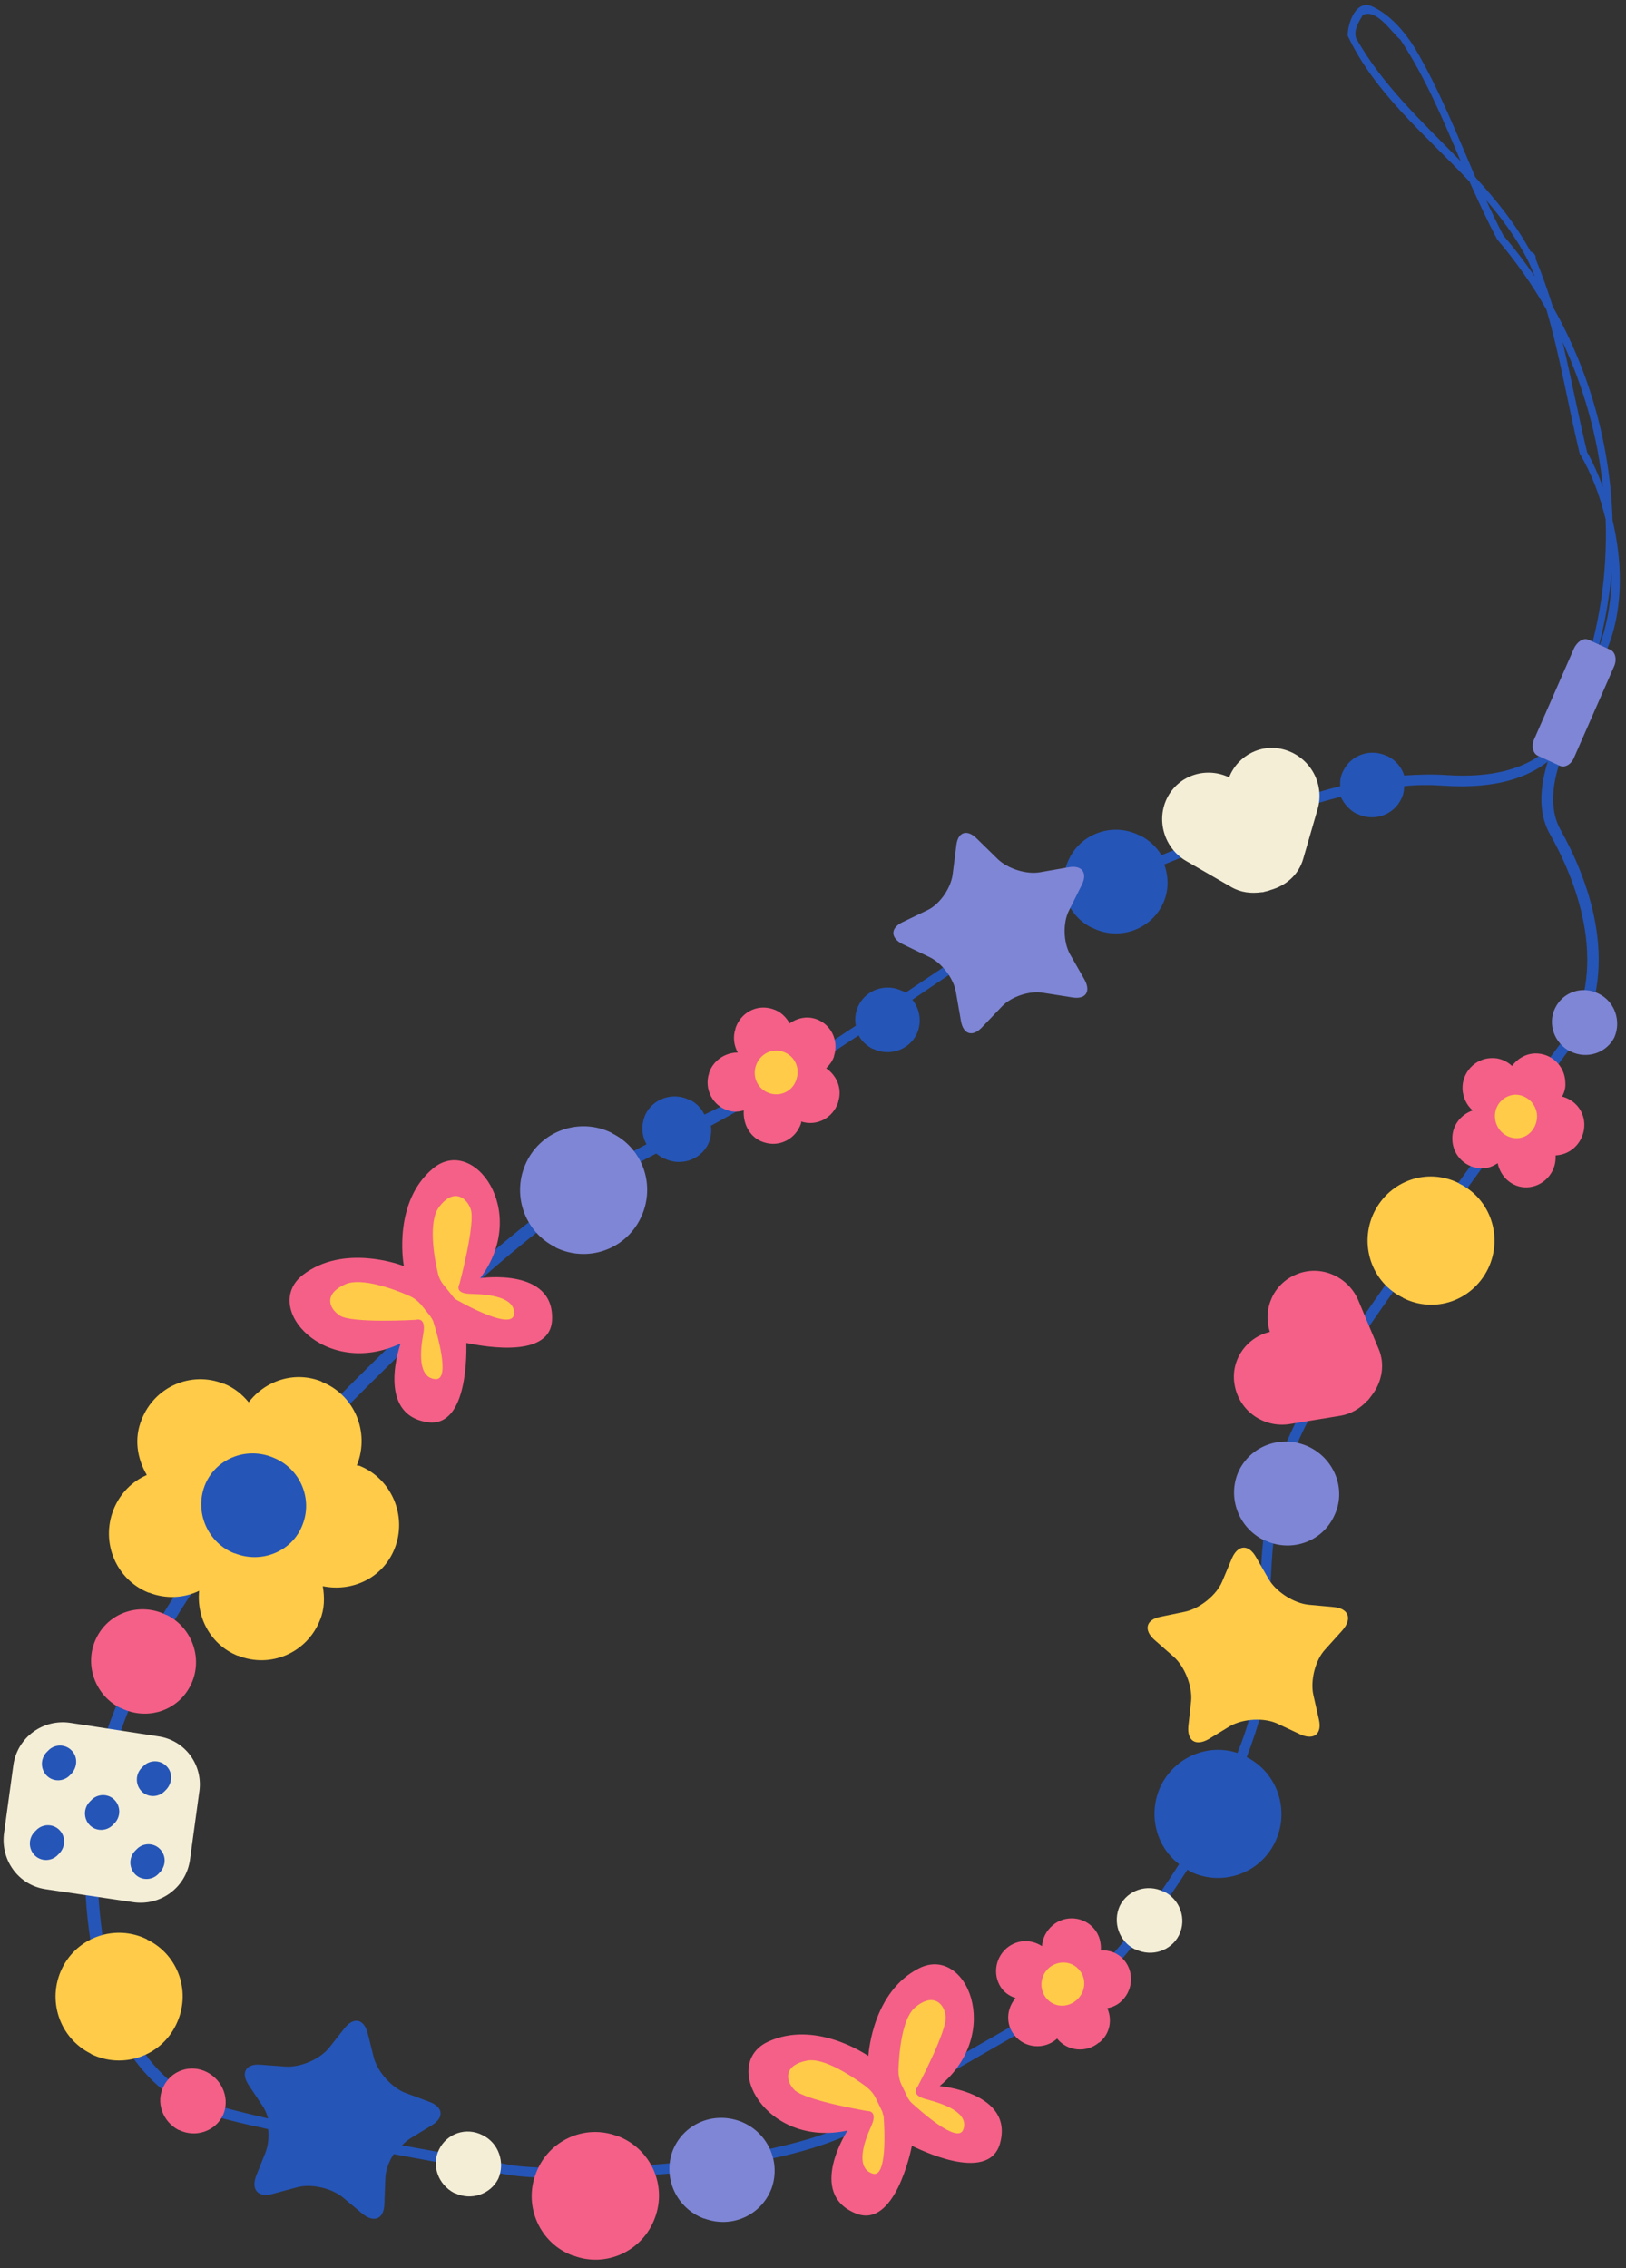 <?xml version="1.0" encoding="UTF-8"?><svg xmlns="http://www.w3.org/2000/svg" xmlns:xlink="http://www.w3.org/1999/xlink" height="489.6" preserveAspectRatio="xMidYMid meet" version="1.0" viewBox="-0.8 -1.1 351.1 489.6" width="351.1" zoomAndPan="magnify"><rect x="-0.8" y="-1.1" width="351.1" height="489.6" fill="#333333" stroke="none"/><g id="change1_1"><path d="M337.7,222.5c9.1-15.9,1.5-34.1-3.8-43.5c-3-5.2-1.8-11.5-0.5-15.7c-4,3.2-10.9,6-22.5,5.2 c-2.8-0.2-5.7-0.2-8.5,0.1c0,1-0.2,2-0.7,2.9c-1.7,3.4-5.9,4.8-9.4,3.1l-0.1,0c-1.6-0.8-2.8-2.2-3.5-3.7 c-13.2,3.3-23.4,8.8-23.5,8.8l-0.1,0.1c-0.1,0.1-6.2,2.3-14.5,5.7c1,2.8,1,5.9-0.4,8.7c-2.7,5.5-9.5,7.8-15.1,5l-0.1,0 c-2.2-1.1-3.8-2.7-4.9-4.7c-6.7,3.2-13.1,6.5-18.1,9.7c-4.7,3-10.1,6.6-15.8,10.5c1.7,2.1,2.1,5,0.9,7.5c-1.7,3.4-5.9,4.8-9.4,3.1 l-0.1,0c-1.3-0.7-2.4-1.7-3-2.9c-10.1,6.7-21.1,13.7-31.9,19.5c0.2,1.3,0,2.7-0.6,4c-1.7,3.4-5.9,4.8-9.4,3.1l-0.1,0 c-0.6-0.3-1.2-0.7-1.7-1.1c-21.8,11-45.6,33.4-66.1,54c-3.5,3.5-6.9,7.1-10,10.5c3.3,2.7,5.4,6.6,5.4,10.8c0,8.3-7.8,15-17.5,15 c-2.8,0-5.4-0.6-7.8-1.6c-9.8,13.6-16.7,26.6-20.6,38.9c2.7,0.4,4.9,0.8,5.6,0.8c2.1,0,8.8,3.3,8.8,4c0,0.7-0.4,16.5-0.7,17.3 c-0.3,0.9-2.3,6.7-2.8,6.7c-0.5,0-4.5,3.3-4.5,3.3l-10.4-2.7c1,25.9,9.2,42.5,23.8,47.9c2.3,0.8,7,2,13,3.4c-0.3-1-0.7-2-1.2-2.7 l-3-4.5c-1.8-2.7-0.6-4.7,2.6-4.4l5.4,0.4c3.2,0.2,7.4-1.6,9.4-4.1l3.3-4.2c2-2.5,4.2-2,5,1.1l1.3,5.2c0.8,3.1,3.9,6.6,6.9,7.7 l5.1,1.9c3,1.1,3.3,3.4,0.5,5.1l-4.6,2.8c-0.6,0.4-1.2,0.9-1.8,1.5c9.8,1.8,18.7,3.4,23.8,4.3c9.7,1.6,59.5,0.7,76.9-11.4 c7.5-5.2,16.2-10.2,24.6-15c11.1-6.3,21.5-12.3,26.3-17.2c3.8-3.8,10.1-11.8,16.2-21.4c-5.1-3.9-6.8-11-3.9-17 c3.1-6.2,10.2-9.1,16.5-7c2.7-6.7,4.4-13.3,4.5-19.1l0.1-3.8c0.3-20.3,0.6-33.7,8.1-48.7c7.9-15.6,56.2-80.4,58-82.8l1.8,1.4 c-0.4,0.6-50.1,67-57.8,82.4c-7.3,14.6-7.5,27.1-7.9,47.8l-0.1,3.8c-0.1,6-2,12.9-4.7,19.9c6.7,3.4,9.4,11.6,6.1,18.4 c-3.3,6.8-11.5,9.6-18.3,6.3l-0.1-0.1c-0.2-0.1-0.3-0.2-0.5-0.3c-6.3,9.8-12.7,18-16.5,21.8c-5,5-15.6,11.1-26.8,17.5 c-8.4,4.8-17.1,9.8-24.5,14.9c-14,9.6-46.5,12.4-65.7,12.4c-5.9,0-10.5-0.3-12.9-0.7c-3.7-0.6-13.7-2.4-25-4.5 c-1.1,1.7-1.8,3.7-1.8,5.4l-0.2,5.4c-0.1,3.2-2.2,4.1-4.7,2.1l-4.2-3.5c-2.5-2.1-7-3.1-10.1-2.2l-5.2,1.4c-3.1,0.8-4.6-0.9-3.5-3.9 l2-5c0.6-1.5,0.8-3.3,0.6-5.1c-6.5-1.4-11.7-2.7-14.3-3.7c-11.1-4.1-24.1-16.3-25.3-50.6l-12.1-3.2c0,0-5-6.9-4.7-8.4 c0.3-1.6,2.3-10.5,2.7-11.3c0.4-0.9,3.7-4.7,3.7-4.7l3.8-3.4c0,0,5.5,1,10.5,1.9c4-12.5,10.9-25.7,20.8-39.6 c-4.6-2.7-7.7-7.3-7.7-12.5c0-8.3,7.8-15,17.5-15c3.9,0,7.4,1.1,10.3,2.9c3.3-3.6,6.7-7.2,10.3-10.8c20.5-20.6,44.3-43,66.2-54.2 c-1.1-1.9-1.2-4.3-0.2-6.5c1.7-3.4,5.9-4.8,9.4-3.1l0.1,0c1.5,0.7,2.6,1.9,3.2,3.2C163,234,173.9,227,184,220.3 c-0.3-1.4-0.1-3,0.6-4.4c1.7-3.4,5.9-4.8,9.4-3.1l0.1,0c0.2,0.1,0.4,0.2,0.6,0.4c0.1-0.1,0.2-0.1,0.3-0.2 c5.8-3.9,11.3-7.6,16.1-10.6c5.1-3.2,11.6-6.6,18.4-9.8c-0.9-2.7-0.8-5.7,0.6-8.4c2.7-5.5,9.5-7.8,15.1-5l0.1,0c2,1,3.6,2.5,4.7,4.3 c7.9-3.3,13.8-5.5,14.6-5.8c1.1-0.6,11.1-5.9,24-9.1c-0.1-1.2,0.1-2.3,0.7-3.4c1.7-3.4,5.9-4.8,9.4-3.1l0.1,0 c1.8,0.9,3.1,2.5,3.6,4.2c3-0.2,6-0.3,9-0.1c21.3,1.5,25.3-10,25.5-10.5l2.1,0.7c-0.1,0.2-0.5,1.5-1.8,3.3l0.3,0.2 c-0.1,0.1-5.5,10.6-1.4,18c5.5,9.8,13.4,28.8,3.8,45.6L337.7,222.5z M316.5,38.1c-9.5-10.1-20.4-19-26.3-31.5c0-2.6,1.7-7.7,5.1-6.4 c4,1.8,7,5.3,9.3,8.9c5.3,8.9,9.1,18.6,13.2,28.1c4.5,4.9,8.7,10.1,11.9,16c0.6,0.2,1.2,0.7,1.1,1.6c1.4,3.4,2.6,6.8,3.7,10.3 c8,14.1,12.4,30,12.9,46.1c2.9,12.2,2.1,25.8-5.3,34.7c0,0.1-0.1,0.3-0.1,0.4c-0.1,0.3-0.4,0.5-0.6,0.5c-0.8,0.9-1.6,1.7-2.5,2.4 c0.6-0.9,1.2-1.8,1.8-2.7c-0.2-0.2-0.3-0.4-0.2-0.6c4.1-11.3,5.8-23.1,5.4-34.9c-1.2-5-3-9.8-5.6-14.2c-2.5-10.3-4.2-20.9-7.2-31.1 c-3-5.3-6.6-10.4-10.6-15.1C320.3,46.5,318.4,42.3,316.5,38.1z M347.2,122.3c-0.5,5.8-1.5,11.6-3.1,17.2 C346.3,134.1,347.2,128.2,347.2,122.3z M336.6,72.7c1.9,7.9,3.4,15.9,5.3,23.8c1.3,2.3,2.4,4.8,3.4,7.5 C344.2,93.2,341.2,82.6,336.6,72.7z M320.1,42.1c1.2,2.6,2.4,5.1,3.7,7.6c2.4,2.8,4.7,5.8,6.8,8.9c-0.4-1.1-0.9-2.2-1.4-3.3 C326.8,50.5,323.6,46.2,320.1,42.1z M314.6,33.7c-3.8-9-7.6-18-13-26.2c-2.1-1.8-5.1-6.7-8.1-5.4c-0.9,1.5-2,3.2-1.5,5 C297.7,17.3,306.4,25.3,314.6,33.7z" fill="#2555b7"/></g><g id="change2_1"><path d="M137.5,261.9c-3.3,6.8-11.5,9.6-18.3,6.3l-0.1-0.1c-6.8-3.4-9.5-11.6-6.2-18.4c3.3-6.8,11.5-9.6,18.3-6.3 l0.1,0.1C138.1,246.8,140.9,255,137.5,261.9z M159,456.8L159,456.8c-6-2.2-12.4,0.7-14.6,6.5c-2.1,5.8,0.9,12.3,6.8,14.5l0.1,0 c5.9,2.2,12.3-0.7,14.5-6.5C167.9,465.5,164.9,459,159,456.8z M282,311.3L282,311.3c-5.7-2.8-12.4-0.6-15.2,4.9 c-2.7,5.5-0.4,12.3,5.2,15.1l0.1,0c5.6,2.8,12.4,0.6,15.1-5C290,320.8,287.6,314.1,282,311.3z M339.1,162.4l8.6-19.6 c0.7-1.5,0.3-3.1-0.7-3.6l-4.8-2.2c-1.1-0.5-2.4,0.4-3.1,1.8l-8.6,19.6c-0.7,1.5-0.3,3.1,0.7,3.6l4.8,2.2 C337.1,164.7,338.5,163.9,339.1,162.4z M344.4,213.4L344.4,213.4c-3.5-1.8-7.7-0.4-9.4,3.1c-1.7,3.4-0.2,7.6,3.3,9.4l0.1,0 c3.5,1.7,7.7,0.3,9.4-3.1C349.3,219.3,347.9,215.1,344.4,213.4z M230.2,204.8c-1.4-2.6-1.5-6.7-0.2-9.3l2.8-5.6 c1.3-2.6,0-4.3-2.8-3.8l-6.3,1.1c-2.9,0.5-6.9-0.8-9-2.8l-4.6-4.5c-2.1-2.1-4.1-1.4-4.4,1.5l-0.8,6.3c-0.4,2.9-2.7,6.3-5.3,7.6 L194,198c-2.6,1.3-2.5,3.4,0.1,4.7l5.8,2.8c2.7,1.3,5.2,4.6,5.7,7.5l1.1,6.3c0.5,2.9,2.5,3.5,4.5,1.4l4.4-4.6c2-2.1,6-3.4,8.8-2.9 l6.3,1c2.9,0.5,4.1-1.2,2.7-3.8L230.2,204.8z" fill="#7f86d6"/></g><g id="change3_1"><path d="M253.8,416.6c-1.7,3.4-5.9,4.8-9.4,3.1l-0.1,0c-3.5-1.7-4.9-5.9-3.3-9.4c1.7-3.4,5.9-4.8,9.4-3.1l0.1,0 C254,408.9,255.5,413.1,253.8,416.6z M42.2,385.9l-2,14.6c-0.9,5.9-6.4,9.9-12.3,9L9,406.7c-5.9-0.9-9.8-6.4-8.9-12.3l2-14.6 c0.9-5.9,6.4-9.9,12.3-9l18.9,2.9C39.2,374.5,43.2,380,42.2,385.9z M12,393.9c-1.4-1.4-3.7-1.3-5,0.1l-0.3,0.3 c-1.4,1.4-1.4,3.7,0,5.1c1.4,1.4,3.7,1.3,5-0.1L12,399C13.4,397.5,13.4,395.3,12,393.9z M14.6,376.7c-1.4-1.4-3.7-1.3-5,0.1 l-0.3,0.3c-1.4,1.4-1.4,3.7,0,5.1c1.4,1.4,3.7,1.3,5-0.1l0.3-0.3C16,380.3,16,378,14.6,376.7z M23.9,387.4c-1.4-1.4-3.7-1.3-5,0.1 l-0.3,0.3c-1.4,1.4-1.4,3.7,0,5.1c1.4,1.4,3.7,1.3,5-0.1l0.3-0.3C25.3,391.1,25.3,388.8,23.9,387.4z M33.7,398 c-1.4-1.4-3.7-1.3-5,0.1l-0.3,0.3c-1.4,1.4-1.4,3.7,0,5.1c1.4,1.4,3.7,1.3,5-0.1l0.3-0.3C35.1,401.6,35.1,399.4,33.7,398z M35.1,380.1c-1.4-1.4-3.7-1.3-5,0.1l-0.3,0.3c-1.4,1.4-1.4,3.7,0,5.1c1.4,1.4,3.7,1.3,5-0.1l0.3-0.3 C36.5,383.7,36.5,381.4,35.1,380.1z M276.8,160.8c-5.1-1.6-10.3,1.1-12.2,5.9c-4.8-2.3-10.6-0.6-13.2,4.1c-2.7,4.9-0.9,11.2,4,14 l9.7,5.6c2.1,1.2,4.3,1.4,6.5,1.1c0.2,0,0.4,0,0.6-0.1c0.5-0.1,0.9-0.2,1.4-0.4c3.2-0.9,6-3.2,7-6.7l3.1-10.7 C285.3,168.2,282.2,162.5,276.8,160.8z M103.4,459.8L103.4,459.8c-3.5-1.8-7.7-0.4-9.4,3.1c-1.7,3.4-0.2,7.6,3.3,9.4l0.1,0 c3.5,1.7,7.7,0.3,9.4-3.1C108.3,465.7,106.9,461.5,103.4,459.8z" fill="#f4eed7"/></g><g id="change4_1"><path d="M140.6,477.7c-2.6,7.1-10.5,10.8-17.6,8.1l-0.1,0c-7.1-2.6-10.7-10.6-8-17.7c2.6-7.1,10.5-10.8,17.6-8.1l0.1,0 C139.7,462.7,143.3,470.6,140.6,477.7z M40.4,362.6c2.7-5.5,0.4-12.3-5.2-15.1l-0.1,0c-5.6-2.8-12.4-0.6-15.1,5 c-2.7,5.5-0.4,12.3,5.2,15.1l0.1,0C31,370.4,37.7,368.2,40.4,362.6z M43.9,446.2L43.9,446.2c-3.5-1.8-7.7-0.4-9.4,3.1 c-1.7,3.4-0.2,7.6,3.3,9.4l0.1,0c3.5,1.7,7.7,0.3,9.4-3.1C48.9,452.2,47.4,448,43.9,446.2z M292.5,279.6c-2.2-5.2-8.2-7.8-13.4-5.6 c-4.9,2-7.3,7.4-5.7,12.4c-5.1,1.2-8.6,6.2-7.6,11.5c1,5.6,6.3,9.3,11.9,8.4l11-1.8c2.3-0.4,4.2-1.6,5.7-3.2 c0.2-0.1,0.3-0.3,0.4-0.4c0.3-0.4,0.6-0.8,0.9-1.2c1.9-2.7,2.6-6.3,1.2-9.6L292.5,279.6z M236.9,419.9c0.1-1.6-0.3-3.3-1.4-4.6 c-2.2-2.7-6.3-3.1-9-0.8l0,0c-1.4,1.2-2.2,2.8-2.3,4.5c-2.3-1.5-5.3-1.5-7.6,0.4l0,0c-2.7,2.3-3.1,6.3-0.9,9 c0.8,0.9,1.8,1.5,2.8,1.8c-2,2.3-2.2,5.7-0.2,8.1c2.2,2.7,6.3,3.1,9,0.8l0,0c0.1-0.1,0.1-0.1,0.2-0.2c0,0,0,0,0,0.1 c2.2,2.7,6.3,3.1,9,0.8l0.1,0c2.3-1.9,2.8-4.9,1.7-7.4c1-0.2,2-0.6,2.8-1.3l0,0c2.7-2.3,3.1-6.3,0.9-9 C240.7,420.5,238.8,419.8,236.9,419.9z M202.1,449.2c13.9-11.5,5.7-30.6-4.5-25.4c-9.8,5-10.8,17.8-10.9,18.9 c-0.9-0.6-11.6-7.7-21.6-3.1c-10.5,4.8-0.5,23,17.1,19.2c0,0-8.9,13.6,1.8,17.9c8.4,3.4,11.9-13.5,12.1-14.6 c1.1,0.5,16.4,8.3,19-0.4C218.3,450.6,202.1,449.2,202.1,449.2z M118.4,283.9c0.6-11.5-15.5-9.1-15.5-9.1 c10.8-14.4-1.5-31.1-10.3-23.6c-8.4,7.1-6.4,19.9-6.2,21c-1-0.4-13.1-4.8-21.8,1.9c-9.1,7.1,4.9,22.5,21.1,14.8c0,0-5.5,15.3,5.8,17 c9,1.3,8.4-15.9,8.4-17.1C101.2,289,117.9,292.9,118.4,283.9z M164.2,245.5c3.4,1.1,6.9-0.8,8-4.2l0-0.1c0-0.1,0-0.2,0-0.2 c0,0,0,0,0,0c3.4,1.1,6.9-0.8,8-4.2l0-0.1c0.9-2.8-0.3-5.6-2.6-7.2c0.7-0.7,1.4-1.6,1.7-2.6l0-0.1c1.1-3.4-0.8-7-4.1-8 c-2-0.6-3.9-0.1-5.5,1c-0.8-1.4-2-2.6-3.7-3.1c-3.4-1.1-6.9,0.8-8,4.2l0,0.1c-0.6,1.8-0.3,3.6,0.5,5.1c-2.7,0-5.3,1.7-6.2,4.4l0,0.1 c-1.1,3.4,0.8,7,4.1,8c1.1,0.4,2.3,0.3,3.4,0C159.6,241.6,161.2,244.6,164.2,245.5z M341.3,241.5c-0.1-2.9-2.1-5.2-4.8-5.9 c0.5-0.9,0.8-1.9,0.7-3l0-0.1c-0.1-3.5-3-6.3-6.6-6.2c-2.1,0.1-3.8,1.2-4.9,2.7c-1.2-1.1-2.8-1.8-4.5-1.7c-3.5,0.1-6.3,3.1-6.2,6.6 l0,0.1c0.1,1.8,0.9,3.5,2.2,4.6c-2.6,0.9-4.5,3.3-4.4,6.2l0,0.1c0.1,3.5,3,6.3,6.6,6.2c1.2,0,2.2-0.5,3.2-1.1c0.6,3,3.2,5.3,6.3,5.2 c3.5-0.1,6.3-3.1,6.2-6.6l0-0.1c0-0.1,0-0.1,0-0.2c0,0,0,0,0.1,0C338.7,248.1,341.4,245.1,341.3,241.5L341.3,241.5z" fill="#f46087"/></g><g id="change5_1"><path d="M37.2,436c-3.3,6.8-11.5,9.6-18.3,6.3l-0.1-0.1c-6.8-3.4-9.5-11.6-6.2-18.4c3.3-6.8,11.5-9.6,18.3-6.3l0.1,0.1 C37.8,420.9,40.6,429.1,37.2,436z M314.3,254.4l-0.1-0.1c-6.8-3.4-14.9-0.6-18.3,6.3c-3.3,6.8-0.6,15.1,6.2,18.4l0.1,0.1 c6.8,3.4,14.9,0.6,18.3-6.3C323.8,266,321.1,257.7,314.3,254.4z M287.2,345.8l-5.4-0.5c-3.2-0.3-7.1-2.8-8.7-5.6l-2.7-4.7 c-1.6-2.8-3.9-2.7-5.2,0.3l-2.1,5c-1.2,2.9-4.8,5.8-8,6.5l-5.3,1.1c-3.2,0.6-3.7,2.9-1.3,5l4.1,3.6c2.4,2.1,4.1,6.4,3.8,9.6 l-0.6,5.4c-0.3,3.2,1.6,4.4,4.4,2.8l4.6-2.8c2.8-1.6,7.4-1.9,10.3-0.5l4.9,2.3c2.9,1.3,4.7-0.1,4-3.2l-1.2-5.3 c-0.7-3.1,0.4-7.6,2.6-9.9l3.6-4C291.3,348.3,290.4,346.1,287.2,345.8z M225.8,423.6L225.8,423.6c-2,1.7-2.3,4.6-0.7,6.6 c1.6,2,4.5,2.2,6.5,0.5l0,0c2-1.7,2.3-4.6,0.7-6.5C230.7,422.2,227.8,422,225.8,423.6z M84.4,333.2c-2.5,6.3-9.1,9.4-15.5,8.1 c0.4,2.4,0.4,4.9-0.6,7.3c-2.8,7.1-10.7,10.5-17.7,7.7l-0.1,0c-5.7-2.3-8.9-8.1-8.3-14c-3.3,1.6-7.2,1.8-10.8,0.4l-0.1,0 c-7-2.8-10.4-10.8-7.6-17.9c1.4-3.5,4-6.1,7.2-7.5c-2.1-3.6-2.8-7.9-1.1-12c2.8-7.1,10.7-10.5,17.7-7.7l0.1,0c2.2,0.9,3.9,2.3,5.3,4 c3.6-4.7,9.9-6.8,15.7-4.5l0.1,0.1c7,2.8,10.4,10.8,7.6,17.9c0,0-0.1,0.1-0.1,0.1c0.2,0.1,0.3,0,0.5,0.1l0.1,0 C83.8,318.1,87.2,326.2,84.4,333.2z M58.1,313.5L58.1,313.5c-5.9-2.4-12.5,0.4-14.7,6.1s0.6,12.3,6.4,14.6l0.1,0 c5.8,2.3,12.4-0.4,14.6-6.1C66.8,322.4,64,315.8,58.1,313.5z M189.7,454.7l-1.4-2.9c-0.5-1-1.2-1.8-2.1-2.5c-2.7-2-9-6.3-12.7-5.6 c-4.9,0.9-4.9,4.1-2.8,6.3c2.2,2.3,15.8,4.6,15.8,4.6s2.4-0.2,0.8,3.3c-1.6,3.5-3.4,9,0.3,10.2c3.2,1.1,2.6-9.7,2.4-12.4 C189.9,455.4,189.8,455.1,189.7,454.7z M199.4,452.1c-3.8-0.9-2.1-2.7-2.1-2.7s6.5-12.2,6.1-15.3c-0.4-3.1-3-5-6.7-1.8 c-2.8,2.5-3.4,10.1-3.5,13.5c0,1.1,0.2,2.2,0.7,3.2l1.4,2.9c0.2,0.3,0.4,0.6,0.7,0.9c2,1.8,10,9,11.2,5.8 C208.5,455,203.2,453.1,199.4,452.1z M92.1,283l-2-2.5c-0.7-0.8-1.6-1.5-2.6-1.9c-3.1-1.4-10.2-4-13.7-2.5c-4.6,2-3.8,5.1-1.2,6.8 c2.6,1.7,16.4,0.9,16.4,0.9s2.3-0.8,1.6,3c-0.7,3.8-1.2,9.5,2.6,9.8c3.4,0.3,0.3-10.1-0.5-12.6C92.5,283.6,92.3,283.3,92.1,283z M101,278.2c-3.9,0-2.6-2.1-2.6-2.1s3.6-13.4,2.4-16.3c-1.1-2.9-4.1-4.2-6.9-0.2c-2.2,3.1-1,10.6-0.2,13.9c0.2,1.1,0.7,2.1,1.4,2.9 l2,2.5c0.2,0.3,0.5,0.5,0.9,0.7c2.3,1.3,11.8,6.4,12.2,3C110.5,278.9,104.9,278.3,101,278.2z M171.2,231.8L171.2,231.8 c0.8-2.5-0.5-5.1-3-5.9c-2.4-0.8-5,0.6-5.8,3.1l0,0c-0.8,2.5,0.5,5.1,3,5.9C167.9,235.7,170.5,234.3,171.2,231.8z M331.1,239.8 c-0.1-2.6-2.2-4.6-4.7-4.6c-2.5,0.1-4.5,2.2-4.4,4.8l0,0c0.1,2.6,2.2,4.6,4.7,4.6C329.2,244.6,331.1,242.4,331.1,239.8L331.1,239.8z" fill="#ffcb48"/></g></svg>